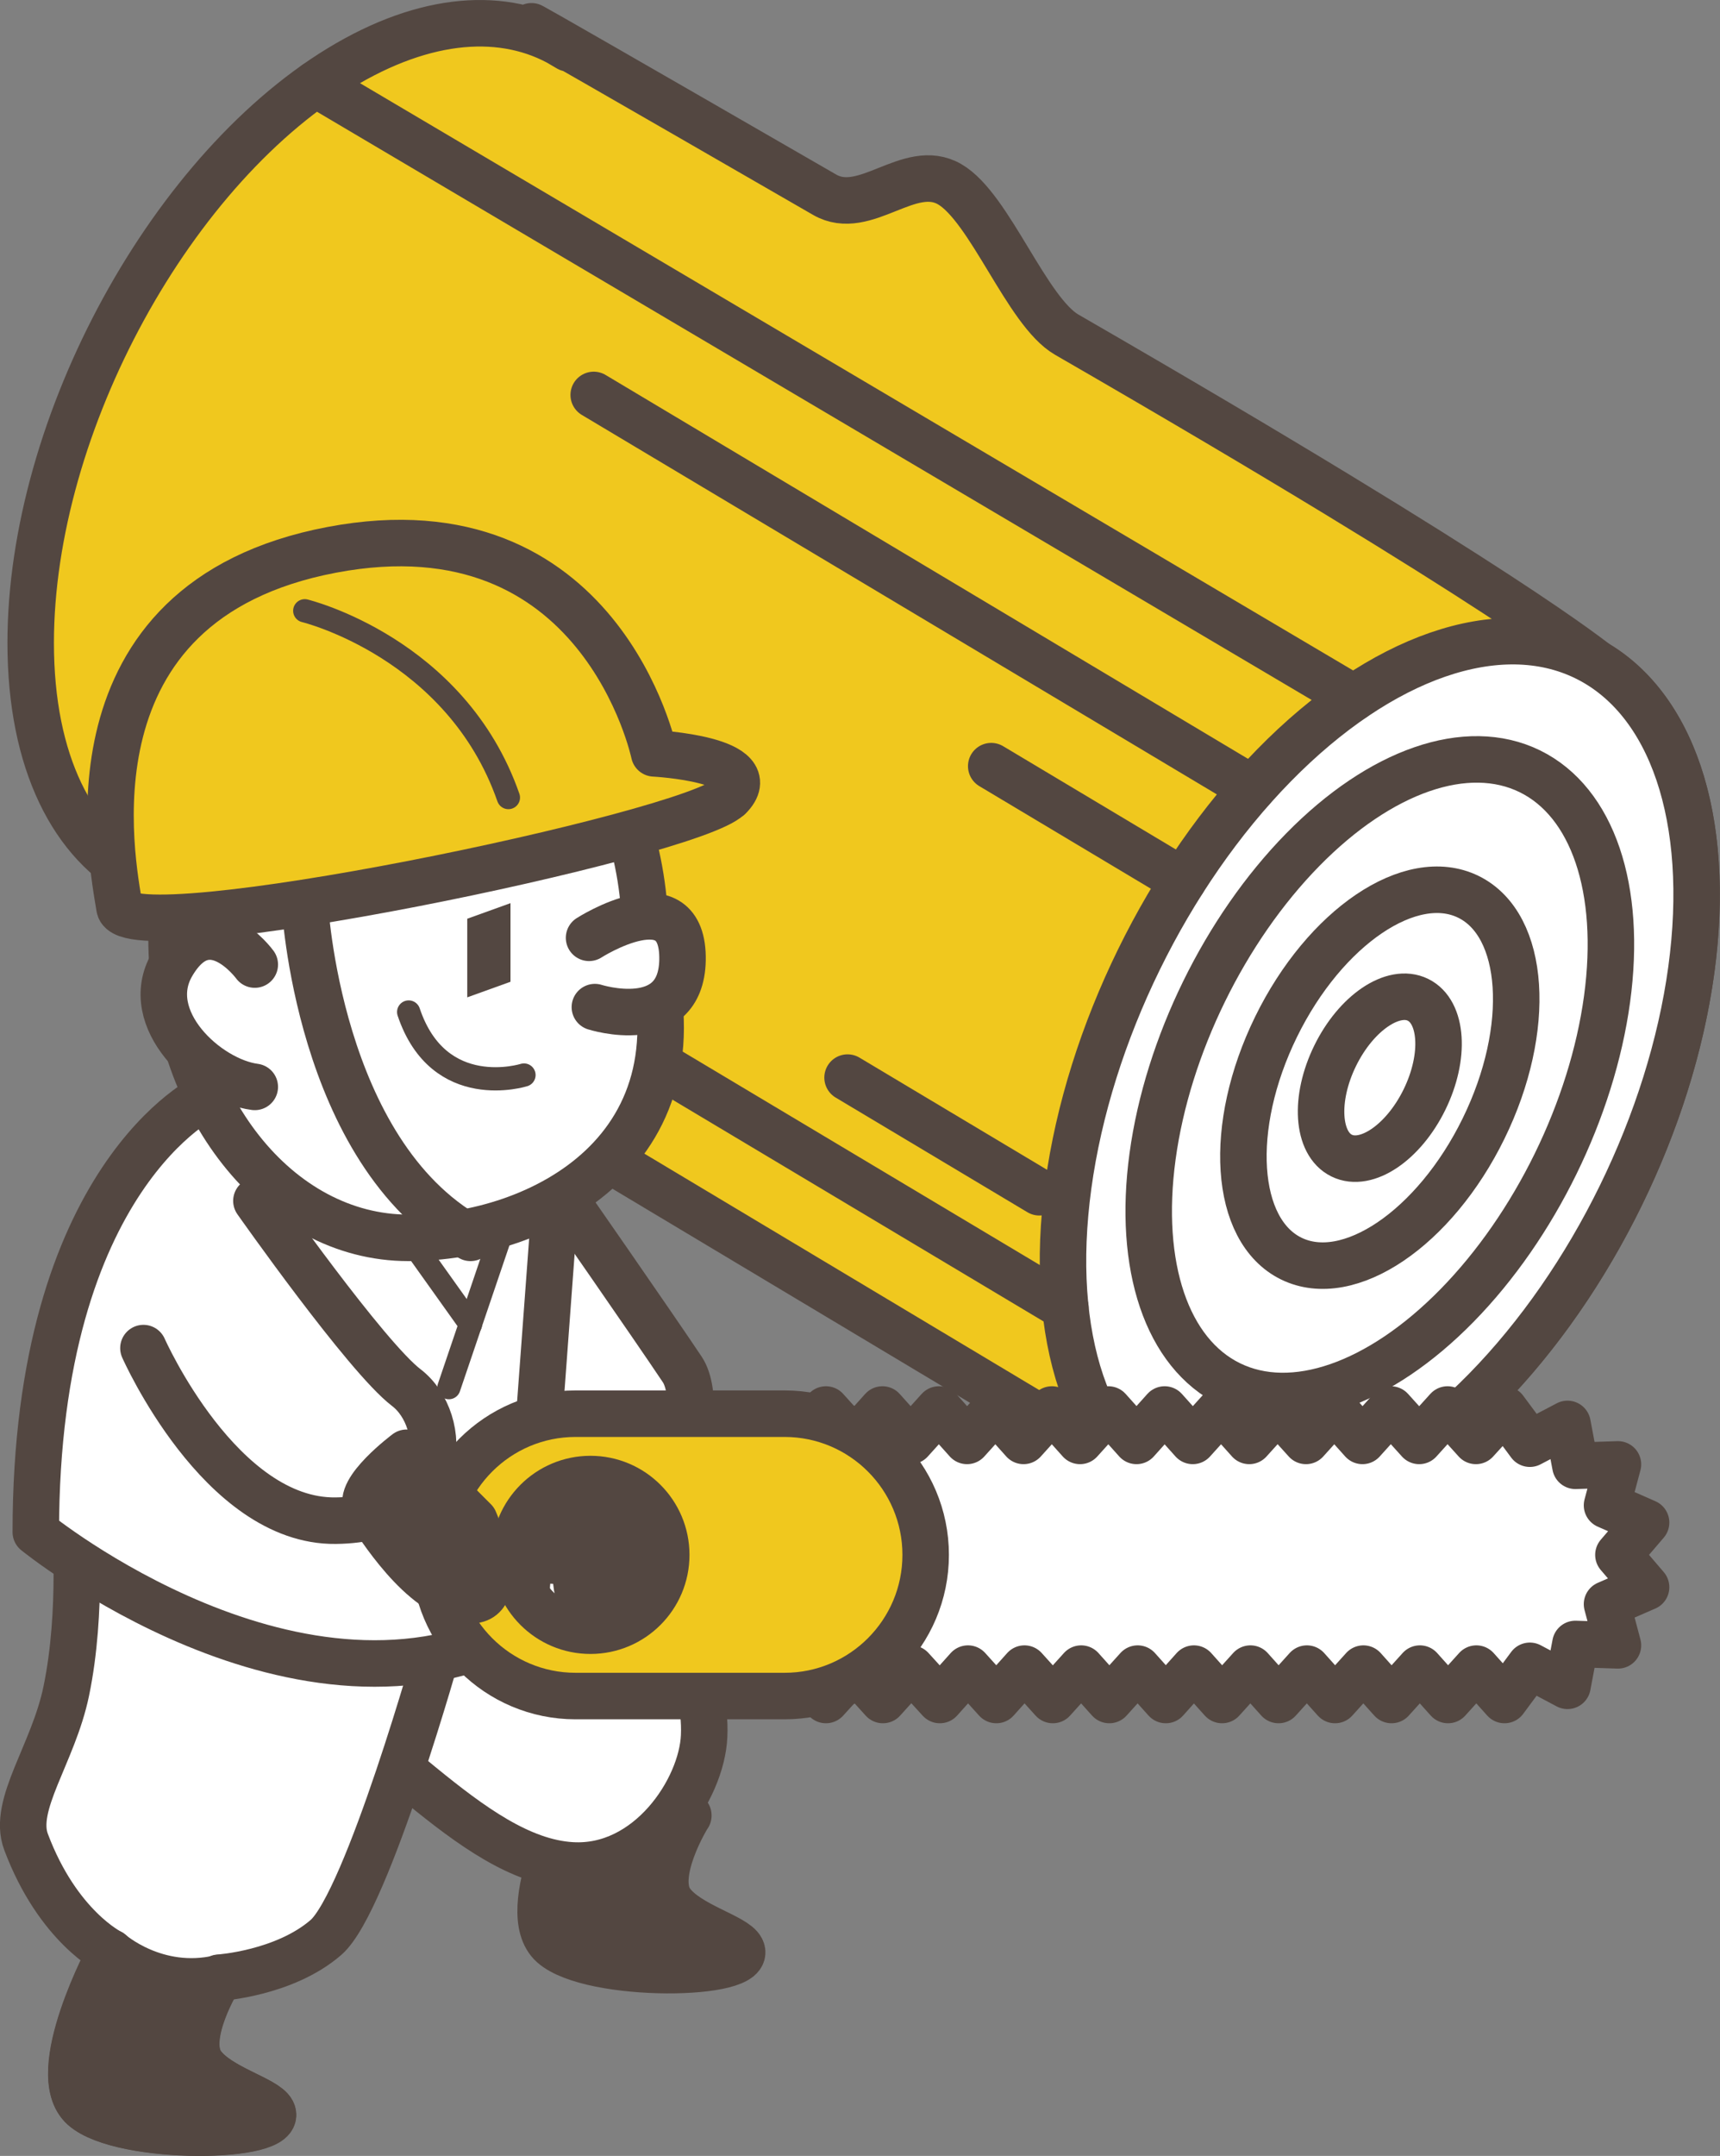 <?xml version="1.0" encoding="UTF-8"?><svg id="_レイヤー_2" xmlns="http://www.w3.org/2000/svg" width="73.99" height="92.69" viewBox="0 0 73.99 92.69"><rect x="0" y="0" width="73.99" height="92.69" fill="#808080" stroke="none"/><defs><style>.cls-1,.cls-2{fill:#534741;}.cls-2,.cls-3,.cls-4,.cls-5,.cls-6,.cls-7{stroke:#534741;stroke-linecap:round;stroke-linejoin:round;}.cls-2,.cls-3,.cls-4,.cls-7{stroke-width:2px;}.cls-3,.cls-6{fill:none;}.cls-4{fill:#f0c81e;}.cls-5,.cls-7{fill:#fff;}</style></defs><g id="_メニュー_フッタ"><g><g><path class="cls-4" d="m24.46,2.08c-2.46-1.57-5.81-1.49-9.51.65C7.43,7.08,1.32,18.23,1.32,27.64c0,5.14,1.83,8.68,4.7,10.14h0s44.4,26.57,44.4,26.57h0c2.39,1.21,5.51.99,8.93-.98,7.53-4.35,13.63-15.5,13.63-24.91,0-4.86-1.63-8.29-4.24-9.89-.22-.14-3.8-3.19-22.85-14.18-1.72-.99-3.31-5.47-5.04-6.47s-3.64,1.46-5.38.45C16.66-2.48,24.46,2.08,24.46,2.08Z"/><ellipse class="cls-7" cx="59.35" cy="46.33" rx="20.12" ry="11.54" transform="translate(-8.36 79.25) rotate(-63.9)"/><ellipse class="cls-3" cx="59.35" cy="46.33" rx="14.67" ry="8.42" transform="translate(-8.36 79.25) rotate(-63.9)"/><ellipse class="cls-3" cx="59.35" cy="46.33" rx="8.66" ry="4.97" transform="translate(-8.36 79.25) rotate(-63.9)"/><ellipse class="cls-3" cx="59.35" cy="46.33" rx="3.73" ry="2.14" transform="translate(-8.36 79.25) rotate(-63.9)"/><line class="cls-3" x1="13.58" y1="3.61" x2="58.23" y2="30"/><line class="cls-3" x1="25.54" y1="16.98" x2="53.87" y2="33.9"/><line class="cls-3" x1="17.5" y1="39.29" x2="45.83" y2="56.21"/><line class="cls-3" x1="42.64" y1="32.94" x2="50.89" y2="37.87"/><line class="cls-3" x1="36.46" y1="46.33" x2="44.71" y2="51.26"/></g><g><g><path class="cls-2" d="m29.61,78.05s-1.6,2.57-.73,3.74c.73.99,2.74,1.47,3.01,2.01.61,1.19-6.48,1.28-8.12-.18s1.17-6.66,1.17-6.66c0,0,1.95,1.73,4.67,1.1Z"/><path class="cls-7" d="m24.02,66.85s6.5,2.43,6.27,7.79c-.1,2.3-2.39,5.76-5.7,5.56-4.41-.26-8.55-6.29-12.84-7.81l.84-9.59,11.43,4.04Z"/><path class="cls-7" d="m3.22,65.38s.35,3.87-.37,7.33c-.56,2.7-2.33,4.88-1.73,6.48,1.37,3.65,3.63,4.75,3.63,4.75,0,0-2.81,5.2-1.17,6.66s8.73,1.37,8.12.18c-.28-.54-2.28-1.02-3.01-2.01-.87-1.17.73-3.74.73-3.74,0,0,2.81-.18,4.6-1.73,1.79-1.55,4.88-12.59,4.88-12.59"/><path class="cls-2" d="m9.43,85.04s-1.6,2.57-.73,3.74c.73.99,2.74,1.47,3.01,2.01.61,1.19-6.48,1.28-8.12-.18s1.17-6.66,1.17-6.66c0,0,1.95,1.73,4.67,1.1Z"/><path class="cls-7" d="m23.98,51.09s4.15,5.96,5.37,7.79c1.22,1.83-.55,9.67-6.82,3.83"/><path class="cls-7" d="m8.92,47.12s-7.38,3.41-7.38,18.75c0,0,11.38,9.25,20.99,4.08l1.45-19.6"/><path class="cls-7" d="m27.76,40.32c2.94,9.1-4.56,12.9-10.19,12.9s-10.19-5.77-10.19-12.9,4.56-12.9,10.19-12.9,10.19,5.77,10.19,12.9Z"/><path class="cls-7" d="m25.34,40.32s4.09-2.62,4.02.97c-.07,3.19-3.77,2.01-3.77,2.01"/><path class="cls-5" d="m22.54,46.22s-3.66,1.16-4.96-2.71"/><path class="cls-4" d="m31.36,34.28c1.64-1.64-3.22-1.89-3.22-1.89,0,0-2.28-10.95-13.87-8.75-11.75,2.23-9.44,13.43-9.13,15.38s24.58-3.1,26.22-4.75Z"/><path class="cls-6" d="m13.11,26.26s6.51,1.58,8.76,8.03"/><line class="cls-6" x1="21.5" y1="53.21" x2="19.31" y2="59.66"/><line class="cls-6" x1="17.58" y1="53.21" x2="20.24" y2="56.94"/><path class="cls-2" d="m24.61,63.01c.51-.85-.01-2.14,2.01-.91,2.02,1.23-.31,7.85-1.22,7.24s-.57-2.68-.57-2.68c0,0-1.07,1.02-1.86-.06s1.13-2.74,1.64-3.59Z"/><g><polyline class="cls-7" points="35.53 60.6 36.75 61.95 37.96 60.6 39.17 61.95 40.39 60.6 41.6 61.95 42.82 60.6 44.03 61.95 45.25 60.6 46.46 61.95 47.68 60.6 48.89 61.95 50.1 60.6 51.31 61.95 52.53 60.6 53.74 61.95 54.96 60.6 56.18 61.95 57.4 60.6 58.61 61.95 59.83 60.6 61.05 61.95 62.27 60.6 63.49 61.95 64.72 60.6 65.81 62.07 67.43 61.22 67.77 63.02 69.6 62.96 69.13 64.72 70.81 65.46 69.62 66.85 70.81 68.24 69.13 68.97 69.6 70.74 67.77 70.68 67.43 72.48 65.81 71.62 64.72 73.09 63.51 71.74 62.29 73.09 61.08 71.74 59.86 73.09 58.65 71.74 57.43 73.09 56.22 71.74 55 73.09 53.79 71.74 52.57 73.09 51.36 71.74 50.15 73.09 48.94 71.74 47.72 73.09 46.51 71.74 45.29 73.09 44.07 71.74 42.86 73.09 41.64 71.74 40.43 73.09 39.2 71.74 37.98 73.09 36.76 71.74 35.53 73.09"/><path class="cls-4" d="m33.75,60.78h-8.99c-3.35,0-6.07,2.72-6.07,6.07s2.72,6.07,6.07,6.07h8.99c3.35,0,6.07-2.72,6.07-6.07s-2.72-6.07-6.07-6.07Zm-8.35,9.33c-1.8,0-3.26-1.46-3.26-3.26s1.46-3.26,3.26-3.26,3.26,1.46,3.26,3.26-1.46,3.26-3.26,3.26Z"/></g><path class="cls-7" d="m6.17,57.96s3.31,7.48,8.27,7.42c4.97-.06,4.87-4.32,3.04-5.72-1.73-1.32-6.45-8.03-6.45-8.03"/><path class="cls-2" d="m17.49,62.46s-2.19,1.64-1.7,2.37,2.32,3.71,4.27,3.96.35-3.41.35-3.41l-2.92-2.92Z"/></g><polygon class="cls-1" points="20.1 42.88 21.96 42.21 21.96 38.83 20.1 39.5 20.1 42.88"/><path class="cls-7" d="m10.96,41.47s-1.98-2.71-3.56,0c-1.36,2.34,1.5,4.99,3.56,5.26"/><path class="cls-3" d="m13.11,38.83s.54,10.69,7.13,14.39"/></g></g></g></svg>